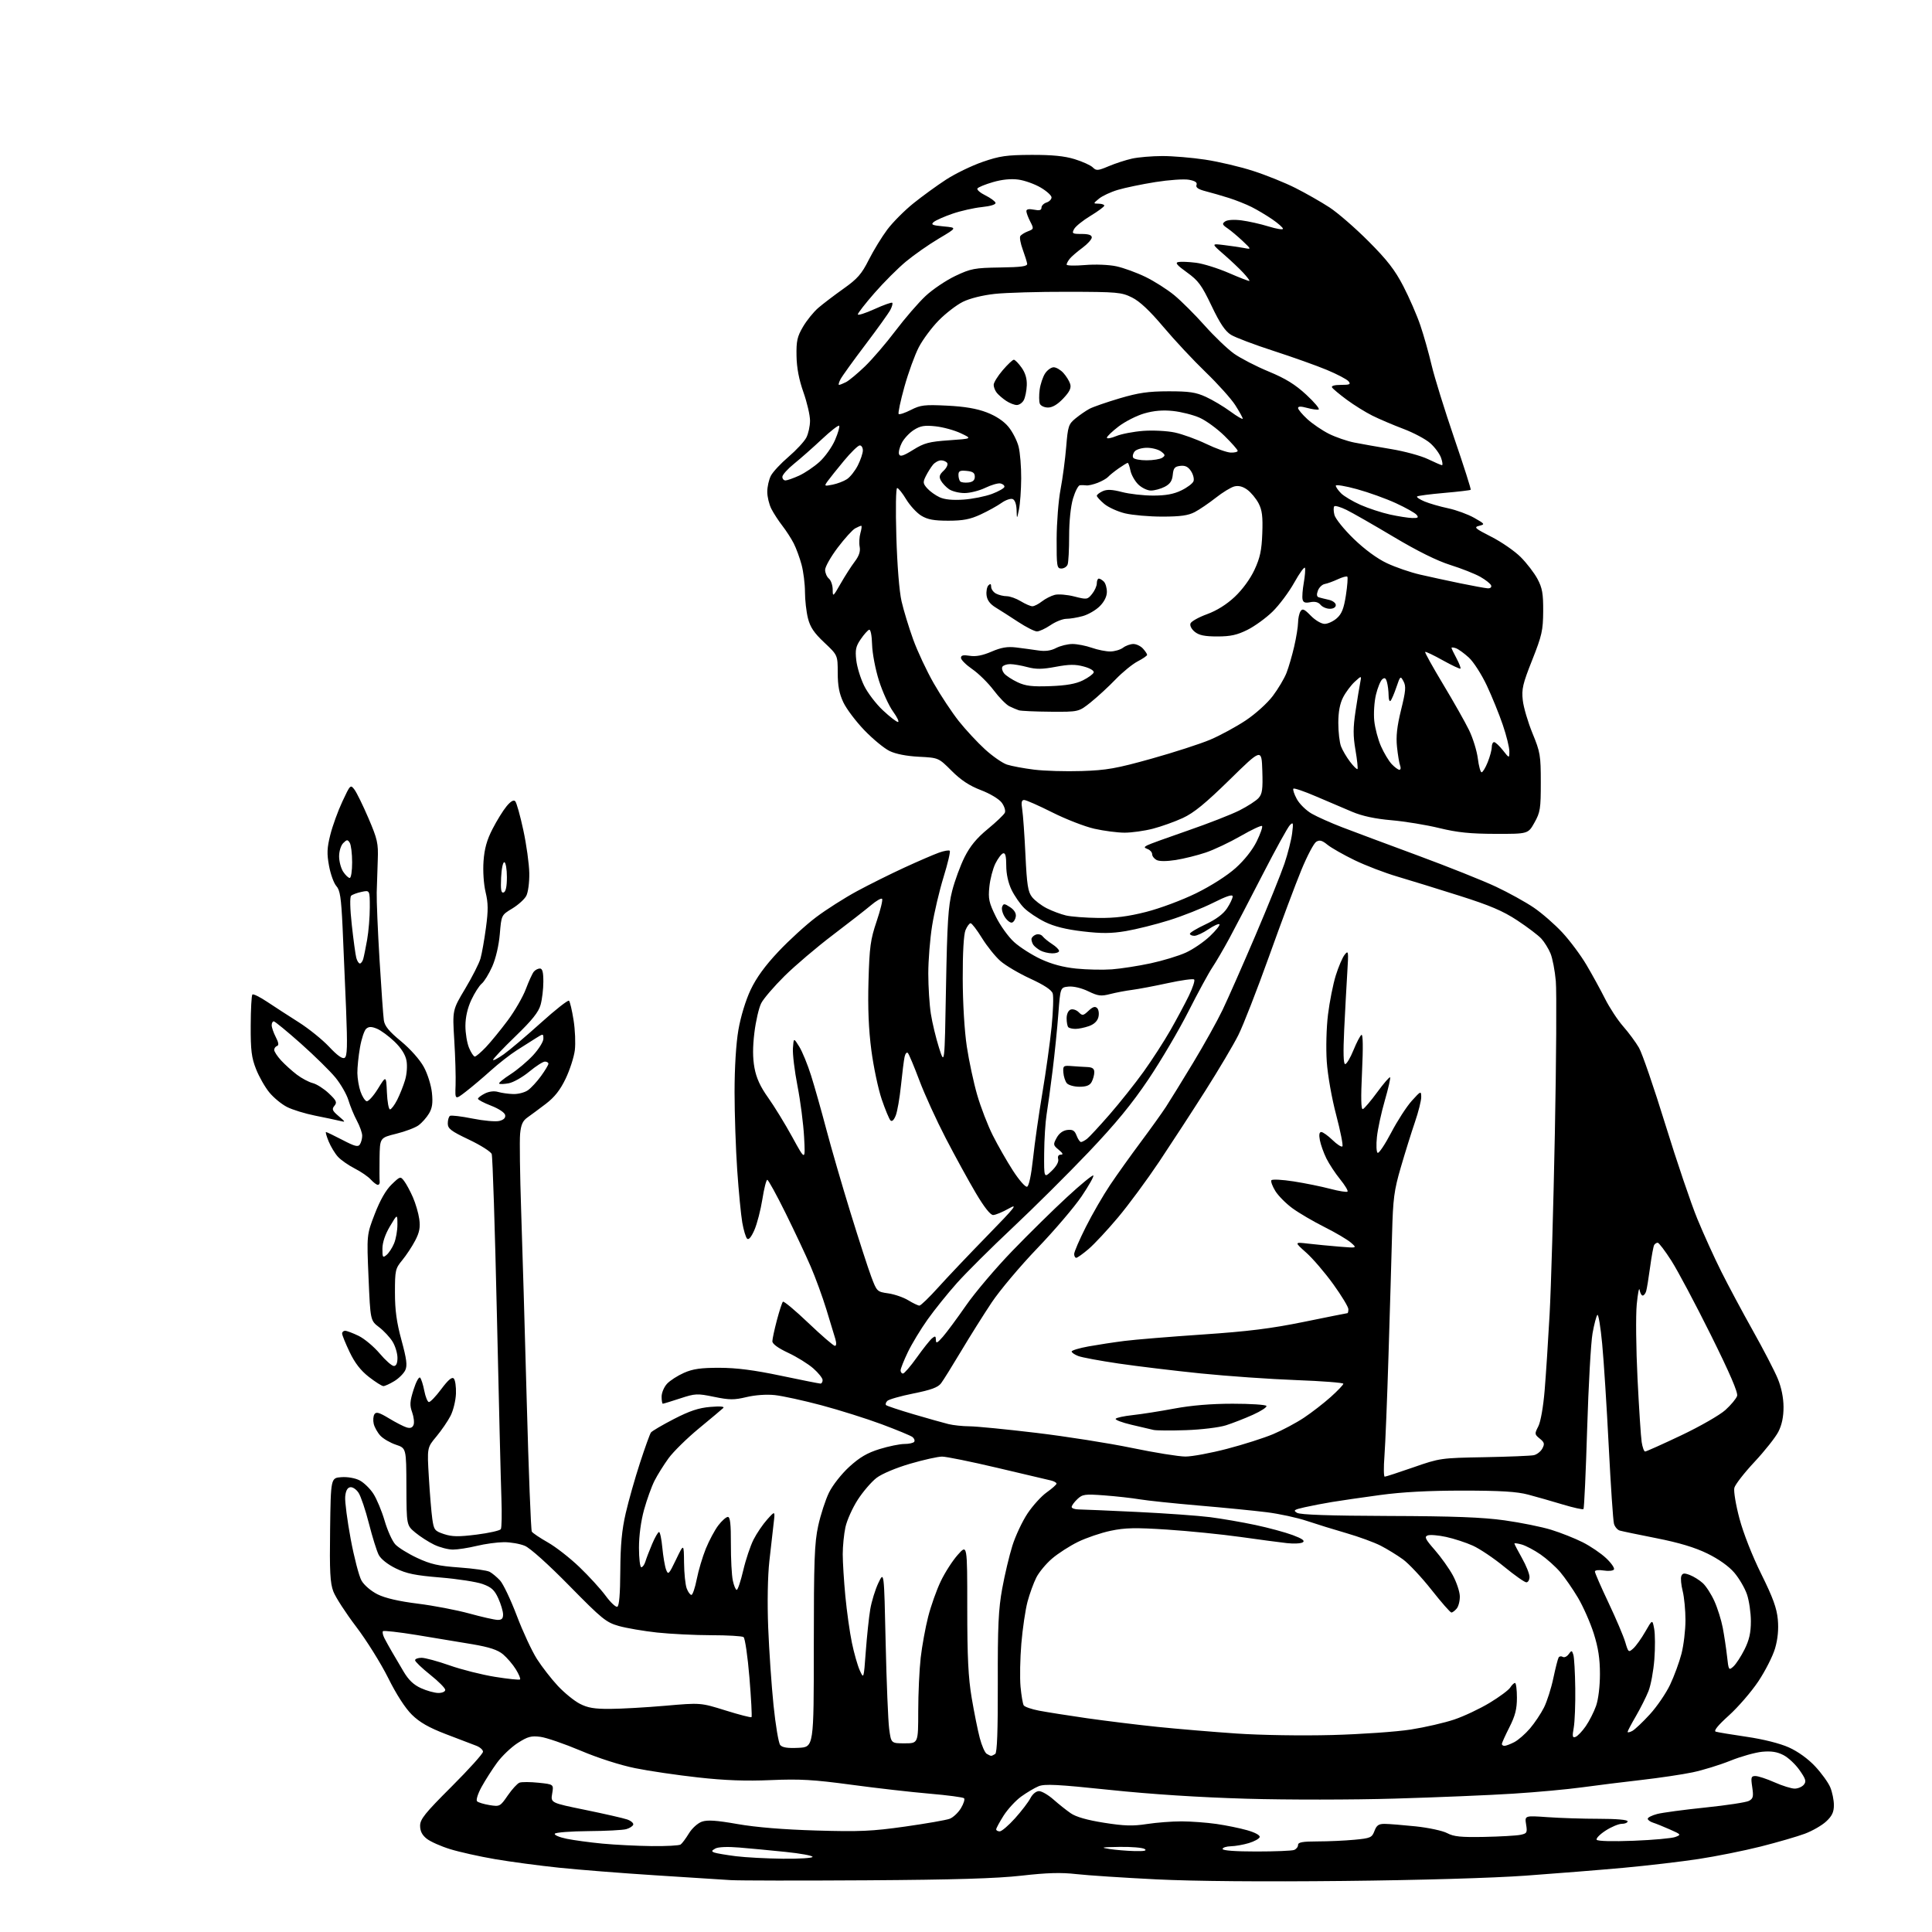 <?xml version="1.0" encoding="UTF-8" standalone="no"?>
<svg 
  version="1.1" 
  xmlns="http://www.w3.org/2000/svg" 
  xmlns:xlink="http://www.w3.org/1999/xlink" 
  xmlns:svg="http://www.w3.org/2000/svg"
  xmlns:rdf="http://www.w3.org/1999/02/22-rdf-syntax-ns#"
  xmlns:cc="http://creativecommons.org/ns#"
  xmlns:dc="http://purl.org/dc/elements/1.1/"
  viewBox="0 0 768 768"
  width="768"
  height="768"
>
<style>svg {background-color: white; }</style>"
<path stroke="none" fill="black" fill-rule="evenodd" d="M344.50,747.45C318.10,747.62 293.80,747.58 290.50,747.38C287.20,747.17 273.70,746.31 260.50,745.46C247.30,744.62 230.07,743.26 222.21,742.44C214.35,741.62 202.87,740.09 196.71,739.03C190.54,737.97 182.52,736.18 178.89,735.05C175.25,733.93 171.09,732.07 169.64,730.93C167.81,729.49 167.00,727.91 167.00,725.77C167.00,723.16 168.90,720.79 179.50,710.21C186.38,703.34 192.00,697.10 192.00,696.34C192.00,695.57 190.76,694.49 189.25,693.93C187.74,693.37 182.33,691.30 177.23,689.34C170.46,686.74 166.81,684.65 163.73,681.62C161.09,679.03 157.54,673.53 154.29,666.98C151.42,661.22 145.70,652.06 141.58,646.64C137.45,641.21 133.37,634.91 132.51,632.64C131.23,629.27 130.99,624.71 131.22,608.00C131.50,587.50 131.50,587.50 135.69,587.20C138.13,587.02 141.17,587.55 142.95,588.47C144.63,589.34 147.10,591.73 148.42,593.78C149.75,595.83 151.77,600.67 152.90,604.54C154.03,608.41 155.94,612.63 157.14,613.92C158.33,615.20 162.25,617.63 165.85,619.31C171.18,621.80 174.26,622.50 182.59,623.10C188.21,623.50 193.64,624.27 194.65,624.82C195.67,625.37 197.52,626.91 198.76,628.24C200.01,629.57 203.00,635.86 205.42,642.22C207.83,648.59 211.44,656.35 213.45,659.49C215.45,662.62 219.20,667.44 221.77,670.19C224.35,672.94 228.26,676.13 230.48,677.27C233.60,678.89 236.29,679.35 242.50,679.31C246.90,679.29 256.80,678.73 264.50,678.06C278.50,676.84 278.50,676.84 288.41,679.93C293.85,681.63 298.51,682.83 298.74,682.59C298.98,682.35 298.60,675.26 297.91,666.83C297.21,658.40 296.16,651.17 295.57,650.77C294.98,650.36 289.19,650.02 282.71,650.02C276.23,650.01 266.55,649.53 261.21,648.96C255.87,648.38 249.03,647.21 246.00,646.36C240.95,644.93 239.35,643.63 226.34,630.39C217.95,621.84 210.74,615.37 208.63,614.49C206.67,613.67 202.91,613.02 200.28,613.04C197.65,613.06 192.80,613.72 189.50,614.52C186.20,615.32 181.95,615.98 180.07,615.98C178.18,615.99 174.80,615.11 172.57,614.03C170.33,612.95 166.95,610.77 165.05,609.19C161.61,606.31 161.61,606.31 161.55,590.99C161.50,575.68 161.50,575.68 157.39,574.30C155.13,573.55 152.35,571.93 151.21,570.71C150.08,569.50 148.89,567.38 148.56,566.00C148.24,564.62 148.37,562.90 148.85,562.17C149.53,561.12 150.74,561.47 154.61,563.81C157.30,565.44 160.46,567.07 161.63,567.42C163.11,567.86 163.96,567.55 164.40,566.40C164.75,565.49 164.49,563.24 163.83,561.40C162.82,558.61 162.91,557.12 164.40,552.41C165.37,549.31 166.54,547.16 167.00,547.64C167.45,548.11 168.20,550.45 168.66,552.84C169.12,555.23 169.94,557.25 170.47,557.34C171.01,557.43 173.22,555.12 175.39,552.22C178.15,548.52 179.65,547.25 180.38,547.98C180.96,548.56 181.35,551.27 181.25,553.99C181.15,556.72 180.19,560.68 179.11,562.79C178.03,564.91 175.48,568.62 173.46,571.05C169.77,575.46 169.77,575.46 170.48,587.29C170.86,593.79 171.48,601.23 171.85,603.81C172.48,608.19 172.79,608.59 176.51,609.83C179.70,610.89 182.30,610.93 189.47,610.03C194.41,609.40 198.73,608.43 199.09,607.86C199.44,607.29 199.54,601.80 199.32,595.66C199.09,589.52 198.28,556.60 197.52,522.50C196.75,488.40 195.83,459.71 195.46,458.75C195.09,457.78 191.01,455.20 186.39,453.01C179.24,449.61 178.00,448.66 178.00,446.57C178.00,445.22 178.40,443.87 178.88,443.57C179.37,443.27 183.38,443.75 187.81,444.64C192.23,445.53 197.04,445.96 198.49,445.59C200.25,445.15 201.02,444.37 200.81,443.25C200.62,442.28 198.26,440.71 195.24,439.54C192.36,438.43 190.00,437.18 190.00,436.78C190.00,436.38 191.24,435.44 192.75,434.68C194.44,433.84 196.46,433.60 198.00,434.06C199.38,434.47 202.09,434.85 204.03,434.90C205.97,434.96 208.59,434.28 209.85,433.39C211.11,432.51 213.46,429.97 215.07,427.74C216.68,425.52 218.00,423.32 218.00,422.85C218.00,422.38 217.37,422.00 216.61,422.00C215.84,422.00 213.04,423.80 210.38,426.00C207.72,428.20 204.05,430.28 202.22,430.62C200.40,430.96 198.69,431.02 198.42,430.75C198.15,430.48 200.16,428.82 202.89,427.07C205.61,425.32 209.68,421.90 211.92,419.47C214.17,417.03 216.00,414.09 216.00,412.93C216.00,410.84 215.97,410.84 213.07,412.66C211.46,413.67 208.02,415.85 205.43,417.50C202.83,419.15 198.19,422.78 195.10,425.56C192.02,428.34 187.56,432.11 185.18,433.94C180.87,437.27 180.87,437.27 181.10,431.39C181.22,428.15 180.99,420.10 180.58,413.50C179.84,401.50 179.84,401.50 184.93,393.00C187.73,388.32 190.47,382.93 191.01,381.00C191.56,379.07 192.53,373.59 193.17,368.80C194.11,361.86 194.08,359.00 193.03,354.64C192.27,351.44 191.93,346.32 192.21,342.33C192.57,337.34 193.54,333.88 195.80,329.50C197.49,326.20 200.00,322.15 201.37,320.50C203.00,318.53 204.18,317.84 204.81,318.50C205.34,319.05 206.79,324.23 208.03,330.00C209.28,335.77 210.34,343.47 210.40,347.10C210.46,350.81 209.93,354.76 209.19,356.14C208.47,357.48 205.96,359.75 203.60,361.17C199.31,363.76 199.31,363.76 198.68,371.31C198.29,375.83 197.09,380.99 195.68,384.18C194.38,387.11 192.50,390.18 191.50,391.00C190.50,391.82 188.63,394.75 187.35,397.50C185.84,400.74 185.02,404.36 185.01,407.78C185.00,410.69 185.65,414.62 186.45,416.53C187.25,418.44 188.28,420.00 188.75,420.00C189.21,420.00 191.20,418.31 193.16,416.25C195.11,414.19 199.02,409.41 201.83,405.64C204.64,401.87 207.88,396.25 209.04,393.15C210.20,390.06 211.62,386.96 212.20,386.26C212.77,385.57 213.86,385.00 214.62,385.00C215.62,385.00 216.00,386.45 215.99,390.25C215.99,393.14 215.50,397.26 214.90,399.41C214.10,402.32 211.54,405.52 204.91,411.93C200.01,416.66 196.00,420.89 196.00,421.32C196.00,421.75 197.91,420.74 200.25,419.09C202.59,417.43 209.22,411.81 215.00,406.60C220.78,401.38 225.81,397.42 226.19,397.81C226.58,398.19 227.39,401.65 228.00,405.50C228.62,409.35 228.84,414.75 228.50,417.50C228.15,420.25 226.51,425.33 224.85,428.79C222.68,433.31 220.46,436.13 216.98,438.79C214.30,440.83 211.01,443.27 209.66,444.22C207.79,445.53 207.10,447.08 206.75,450.72C206.50,453.35 206.69,466.98 207.16,481.00C207.64,495.02 208.64,529.29 209.39,557.15C210.14,585.01 211.05,608.27 211.40,608.84C211.75,609.41 214.62,611.34 217.77,613.13C220.92,614.91 226.58,619.33 230.34,622.94C234.11,626.55 238.77,631.66 240.71,634.29C242.65,636.93 244.74,638.92 245.37,638.71C246.13,638.46 246.53,633.82 246.58,624.42C246.64,614.12 247.20,608.16 248.74,601.50C249.88,596.55 252.43,587.55 254.41,581.50C256.38,575.45 258.34,570.03 258.75,569.45C259.16,568.88 263.26,566.47 267.85,564.10C274.13,560.86 277.73,559.66 282.35,559.27C286.30,558.94 288.14,559.10 287.50,559.71C286.95,560.24 282.62,563.87 277.88,567.78C273.13,571.69 267.68,577.05 265.75,579.69C263.83,582.34 261.31,586.37 260.16,588.65C259.01,590.93 257.15,596.09 256.03,600.13C254.79,604.60 254.00,610.49 254.00,615.23C254.00,619.50 254.42,623.00 254.93,623.00C255.45,623.00 256.17,621.99 256.55,620.75C256.92,619.51 258.13,616.36 259.24,613.75C260.34,611.14 261.58,609.00 261.98,609.00C262.38,609.00 262.97,611.81 263.29,615.25C263.62,618.69 264.28,622.59 264.77,623.92C265.61,626.17 265.88,625.89 268.75,619.92C271.84,613.50 271.84,613.50 271.92,621.18C271.96,625.41 272.44,630.02 272.98,631.43C273.51,632.85 274.35,634.00 274.85,634.00C275.34,634.00 276.29,631.19 276.97,627.75C277.64,624.31 279.27,618.85 280.58,615.61C281.90,612.38 284.13,608.21 285.54,606.36C286.95,604.51 288.66,603.00 289.34,603.00C290.25,603.00 290.57,605.85 290.54,613.75C290.52,619.66 290.86,626.19 291.30,628.25C291.73,630.31 292.44,632.00 292.86,632.00C293.29,632.00 294.45,628.51 295.45,624.25C296.44,619.99 298.29,614.48 299.55,612.00C300.81,609.52 303.26,605.92 304.99,604.00C308.13,600.50 308.13,600.50 307.54,605.50C307.22,608.25 306.45,615.00 305.84,620.50C305.17,626.56 304.98,637.00 305.37,647.00C305.73,656.08 306.68,669.97 307.49,677.88C308.30,685.78 309.49,692.89 310.14,693.67C310.98,694.68 313.08,695.00 317.41,694.79C323.50,694.50 323.50,694.50 323.50,654.50C323.51,620.21 323.76,613.36 325.25,606.52C326.21,602.13 328.14,596.19 329.54,593.33C330.98,590.39 334.49,585.93 337.60,583.08C341.73,579.31 344.75,577.54 349.66,576.02C353.26,574.91 357.71,574.00 359.55,574.00C361.38,574.00 363.13,573.60 363.43,573.11C363.73,572.63 363.42,571.79 362.74,571.25C362.06,570.71 356.55,568.43 350.50,566.17C344.45,563.92 333.65,560.52 326.50,558.61C319.35,556.71 311.02,554.89 308.00,554.57C304.71,554.22 300.18,554.54 296.75,555.36C291.81,556.54 289.99,556.53 283.87,555.27C277.13,553.88 276.39,553.92 270.35,555.90C266.83,557.06 263.74,558.00 263.48,558.00C263.22,558.00 263.00,556.73 263.00,555.19C263.00,553.64 263.97,551.34 265.16,550.06C266.34,548.79 269.37,546.84 271.88,545.73C275.43,544.16 278.57,543.71 285.97,543.72C292.77,543.73 299.77,544.63 310.41,546.87C318.60,548.59 325.69,550.00 326.16,550.00C326.62,550.00 327.00,549.37 327.00,548.60C327.00,547.84 325.33,545.74 323.30,543.96C321.26,542.17 316.76,539.38 313.30,537.76C309.25,535.86 307.01,534.22 307.03,533.16C307.04,532.25 307.85,528.48 308.83,524.78C309.81,521.09 310.88,517.79 311.22,517.45C311.55,517.11 316.12,520.92 321.36,525.92C326.60,530.91 331.34,535.00 331.88,535.00C332.48,535.00 332.55,533.93 332.06,532.25C331.61,530.74 330.01,525.45 328.49,520.50C326.97,515.55 324.18,507.90 322.28,503.50C320.39,499.10 315.89,489.54 312.29,482.25C308.69,474.96 305.41,469.00 305.01,469.00C304.60,469.00 303.72,472.49 303.05,476.75C302.37,481.01 300.95,486.49 299.89,488.93C298.63,491.80 297.61,493.01 296.98,492.38C296.45,491.85 295.58,488.95 295.06,485.95C294.54,482.95 293.64,473.63 293.06,465.23C292.48,456.83 292.00,442.83 292.00,434.11C292.00,424.42 292.59,414.81 293.53,409.38C294.44,404.12 296.41,397.65 298.37,393.50C300.63,388.71 304.11,383.91 309.41,378.29C313.66,373.77 320.42,367.60 324.44,364.58C328.45,361.56 335.73,356.93 340.62,354.28C345.50,351.64 354.00,347.41 359.50,344.88C365.00,342.35 371.18,339.68 373.22,338.95C375.27,338.21 377.21,337.88 377.54,338.20C377.86,338.53 376.76,343.22 375.08,348.65C373.41,354.07 371.36,362.77 370.53,368.00C369.69,373.23 369.01,381.77 369.01,387.00C369.01,392.23 369.47,399.43 370.03,403.00C370.59,406.57 372.05,412.65 373.27,416.50C375.50,423.50 375.50,423.50 376.05,392.50C376.52,366.71 376.93,360.27 378.49,354.17C379.52,350.13 381.75,344.08 383.43,340.72C385.64,336.33 388.23,333.18 392.65,329.55C396.03,326.77 399.09,323.85 399.45,323.05C399.80,322.25 399.24,320.46 398.20,319.06C397.11,317.61 393.56,315.47 389.90,314.08C385.36,312.34 382.00,310.13 378.30,306.43C373.09,301.22 373.09,301.22 365.29,300.82C360.39,300.57 356.06,299.73 353.61,298.53C351.47,297.49 346.97,293.78 343.61,290.29C340.25,286.80 336.49,281.82 335.26,279.22C333.61,275.74 333.02,272.65 333.01,267.47C333.00,260.44 333.00,260.44 327.67,255.42C323.60,251.60 322.06,249.31 321.17,245.76C320.53,243.21 319.99,238.50 319.99,235.31C319.98,232.11 319.38,227.25 318.64,224.50C317.91,221.75 316.50,217.93 315.52,216.00C314.53,214.07 312.50,210.93 311.00,209.00C309.50,207.07 307.54,204.06 306.64,202.30C305.74,200.54 305.00,197.48 305.00,195.50C305.00,193.52 305.65,190.65 306.43,189.13C307.22,187.60 310.38,184.21 313.46,181.58C316.53,178.95 319.71,175.52 320.53,173.95C321.34,172.38 322.00,169.36 322.00,167.22C322.00,165.09 320.82,160.01 319.38,155.93C317.60,150.90 316.71,146.23 316.63,141.50C316.52,135.55 316.91,133.81 319.21,129.89C320.70,127.35 323.43,123.98 325.28,122.39C327.13,120.80 331.63,117.37 335.29,114.77C340.87,110.82 342.51,108.94 345.36,103.27C347.24,99.55 350.55,94.14 352.71,91.26C354.88,88.37 359.54,83.69 363.08,80.84C366.61,78.00 372.48,73.73 376.12,71.37C379.76,69.01 386.28,65.85 390.62,64.35C397.37,62.01 400.14,61.61 410.00,61.57C418.23,61.54 423.12,62.02 427.19,63.27C430.32,64.23 433.57,65.71 434.41,66.55C435.78,67.93 436.43,67.88 440.72,66.07C443.35,64.96 447.52,63.60 450.00,63.05C452.48,62.50 457.88,62.04 462.00,62.03C466.12,62.02 473.81,62.66 479.08,63.46C484.35,64.25 492.90,66.26 498.08,67.93C503.26,69.59 510.88,72.66 515.00,74.75C519.12,76.83 525.20,80.30 528.50,82.45C531.80,84.61 538.79,90.68 544.03,95.94C551.45,103.38 554.52,107.34 557.86,113.80C560.22,118.36 563.26,125.34 564.60,129.30C565.95,133.26 567.98,140.42 569.10,145.22C570.23,150.01 574.27,163.02 578.07,174.14C581.88,185.25 584.83,194.50 584.63,194.70C584.43,194.90 579.67,195.46 574.05,195.95C568.43,196.44 563.60,197.07 563.31,197.36C563.02,197.65 564.36,198.54 566.29,199.35C568.21,200.15 572.42,201.37 575.64,202.05C578.86,202.73 583.52,204.44 586.00,205.84C590.31,208.29 590.40,208.42 588.00,209.02C585.77,209.58 586.28,210.05 592.83,213.38C596.86,215.43 602.12,219.06 604.51,221.46C606.90,223.85 609.90,227.76 611.18,230.15C613.09,233.75 613.48,235.97 613.44,243.00C613.39,250.61 612.93,252.64 609.07,262.38C605.31,271.85 604.82,273.92 605.33,278.38C605.64,281.20 607.39,287.10 609.19,291.50C612.26,298.95 612.49,300.29 612.49,311.00C612.50,321.45 612.27,322.91 609.97,327.00C607.45,331.50 607.45,331.50 594.47,331.47C584.45,331.45 579.38,330.93 572.17,329.18C567.03,327.92 558.48,326.52 553.17,326.06C546.63,325.49 541.56,324.41 537.50,322.70C534.20,321.32 527.72,318.56 523.11,316.57C518.49,314.58 514.46,313.20 514.15,313.51C513.84,313.82 514.44,315.67 515.49,317.61C516.54,319.56 519.22,322.19 521.45,323.46C523.68,324.73 529.10,327.15 533.50,328.84C537.90,330.53 551.40,335.57 563.50,340.04C575.60,344.51 589.61,350.10 594.62,352.46C599.64,354.82 606.41,358.56 609.68,360.78C612.94,362.99 618.07,367.47 621.08,370.72C624.09,373.97 628.40,379.75 630.65,383.57C632.91,387.38 636.22,393.43 638.02,397.00C639.81,400.57 643.06,405.52 645.24,408.00C647.42,410.48 650.24,414.30 651.52,416.50C652.79,418.70 657.51,432.43 662.00,447.00C666.50,461.57 672.22,478.45 674.71,484.50C677.20,490.55 681.49,500.00 684.25,505.50C687.00,511.00 692.66,521.58 696.82,529.00C700.99,536.42 705.42,544.98 706.67,548.00C708.13,551.52 708.96,555.58 708.98,559.29C708.99,563.21 708.33,566.39 706.93,569.14C705.79,571.37 701.52,576.76 697.44,581.13C693.36,585.49 689.76,590.13 689.43,591.43C689.10,592.74 690.01,598.23 691.46,603.65C693.01,609.47 696.56,618.50 700.13,625.70C704.77,635.06 706.30,639.27 706.71,643.77C707.07,647.68 706.70,651.52 705.62,655.25C704.72,658.33 701.72,664.24 698.95,668.39C696.17,672.54 690.91,678.63 687.26,681.92C682.84,685.91 681.10,688.07 682.06,688.37C682.85,688.62 688.39,689.53 694.38,690.41C700.99,691.38 707.55,693.03 711.11,694.63C714.70,696.24 718.74,699.15 721.54,702.15C724.06,704.84 726.77,708.59 727.56,710.49C728.35,712.38 729.00,715.57 729.00,717.57C729.00,720.32 728.27,721.88 725.95,724.04C724.28,725.61 720.45,727.81 717.46,728.93C714.46,730.05 706.57,732.34 699.93,734.02C693.28,735.70 682.14,737.93 675.17,738.99C668.20,740.05 654.85,741.61 645.50,742.47C636.15,743.32 618.60,744.73 606.50,745.60C593.23,746.55 564.46,747.39 534.00,747.71C501.89,748.05 474.84,747.82 459.73,747.08C446.66,746.43 432.31,745.49 427.84,744.98C421.81,744.29 416.19,744.45 406.11,745.60C396.19,746.72 379.47,747.23 344.50,747.45zM311.25,738.87C317.71,738.94 323.00,738.61 323.00,738.13C323.00,737.65 318.16,736.76 312.25,736.16C306.34,735.55 298.06,734.77 293.85,734.42C289.19,734.03 285.48,734.19 284.35,734.82C282.81,735.69 282.75,735.96 284.00,736.43C284.82,736.73 288.65,737.38 292.50,737.87C296.35,738.35 304.79,738.80 311.25,738.87zM451.00,735.83C454.88,735.93 456.06,735.68 455.00,735.00C454.18,734.47 449.68,734.09 445.00,734.17C437.85,734.28 437.21,734.41 441.00,735.00C443.48,735.38 447.98,735.76 451.00,735.83zM499.42,736.00C506.80,736.00 513.55,735.73 514.42,735.39C515.29,735.06 516.00,734.16 516.00,733.39C516.00,732.32 517.80,732.00 523.75,731.99C528.01,731.99 534.60,731.69 538.40,731.33C544.80,730.73 545.37,730.48 546.37,727.84C547.22,725.57 548.05,725.00 550.47,725.02C552.14,725.03 557.68,725.48 562.79,726.01C567.90,726.55 573.53,727.76 575.29,728.71C577.88,730.09 580.73,730.38 590.00,730.20C596.33,730.07 602.79,729.70 604.36,729.38C607.01,728.84 607.18,728.53 606.65,725.25C606.08,721.71 606.08,721.71 615.19,722.35C620.21,722.71 629.41,723.00 635.65,723.00C642.55,723.00 647.00,723.39 647.00,724.00C647.00,724.55 645.97,725.00 644.70,725.00C643.44,725.00 640.54,726.21 638.26,727.69C635.98,729.16 634.38,730.80 634.70,731.33C635.06,731.90 640.88,732.06 649.40,731.73C657.15,731.43 664.61,730.75 665.97,730.23C668.37,729.32 668.30,729.23 663.81,727.24C661.26,726.11 658.24,724.89 657.09,724.53C655.94,724.16 655.00,723.46 655.00,722.97C655.00,722.48 656.69,721.63 658.75,721.09C660.81,720.55 669.42,719.39 677.87,718.52C686.32,717.65 694.13,716.46 695.22,715.88C696.91,714.98 697.10,714.18 696.54,710.41C695.95,706.49 696.09,706.00 697.81,706.00C698.88,706.00 702.29,707.12 705.40,708.50C708.51,709.88 712.11,711.00 713.41,711.00C714.70,711.00 716.33,710.31 717.04,709.46C718.11,708.17 717.84,707.22 715.38,703.71C713.77,701.39 710.89,698.68 708.97,697.69C706.46,696.38 704.11,696.01 700.50,696.35C697.75,696.62 692.06,698.21 687.85,699.91C683.65,701.60 676.90,703.68 672.85,704.53C668.81,705.38 659.65,706.74 652.50,707.56C645.35,708.37 634.77,709.69 629.00,710.48C623.23,711.28 610.85,712.42 601.50,713.01C592.15,713.61 571.00,714.49 554.50,714.97C537.76,715.47 511.69,715.49 495.50,715.02C476.83,714.48 457.46,713.23 441.14,711.51C420.36,709.33 415.24,709.07 412.85,710.06C411.24,710.73 408.12,712.58 405.91,714.18C403.71,715.78 400.58,719.18 398.95,721.74C397.33,724.30 396.00,726.75 396.00,727.20C396.00,727.64 396.63,728.00 397.41,728.00C398.18,728.00 400.91,725.67 403.48,722.81C406.04,719.96 408.80,716.36 409.60,714.81C410.45,713.17 411.87,712.00 413.02,712.00C414.11,712.00 416.68,713.49 418.75,715.32C420.81,717.14 423.91,719.61 425.64,720.80C427.72,722.24 432.17,723.52 438.85,724.57C446.92,725.85 450.30,725.95 455.90,725.08C459.74,724.49 465.95,724.01 469.69,724.02C473.44,724.03 479.65,724.49 483.50,725.04C487.35,725.59 492.89,726.72 495.82,727.56C499.01,728.48 500.98,729.57 500.74,730.29C500.52,730.94 498.58,732.01 496.42,732.66C494.26,733.31 491.04,733.88 489.25,733.92C487.46,733.97 486.00,734.45 486.00,735.00C486.00,735.62 491.14,736.00 499.42,736.00zM259.00,733.85C264.77,733.92 269.97,733.64 270.55,733.23C271.13,732.83 272.61,730.85 273.83,728.84C275.08,726.78 277.35,724.73 279.00,724.15C281.22,723.37 284.74,723.61 293.23,725.10C300.54,726.38 311.53,727.28 324.50,727.66C341.74,728.17 346.61,727.95 359.78,726.09C368.18,724.90 376.16,723.51 377.52,722.99C378.89,722.47 380.89,720.59 381.98,718.80C383.06,717.01 383.62,715.23 383.23,714.83C382.83,714.44 376.65,713.62 369.50,713.01C362.35,712.40 348.36,710.81 338.41,709.46C323.40,707.44 317.96,707.12 306.41,707.62C296.52,708.05 288.17,707.75 277.50,706.56C269.25,705.65 258.00,704.00 252.50,702.88C246.56,701.68 237.76,698.86 230.83,695.92C224.40,693.21 217.20,690.73 214.83,690.42C211.16,689.94 209.78,690.32 205.80,692.87C203.21,694.54 199.52,698.06 197.59,700.70C195.66,703.34 192.89,707.68 191.43,710.34C189.95,713.04 189.16,715.56 189.64,716.04C190.11,716.51 192.36,717.19 194.63,717.56C198.65,718.20 198.83,718.11 201.84,713.73C203.54,711.26 205.64,708.97 206.50,708.64C207.36,708.31 210.78,708.32 214.10,708.67C220.13,709.30 220.13,709.30 219.50,712.97C218.88,716.65 218.88,716.65 232.69,719.47C240.29,721.03 247.76,722.73 249.30,723.26C250.83,723.79 251.92,724.73 251.72,725.34C251.52,725.95 250.26,726.75 248.93,727.12C247.59,727.50 240.79,727.85 233.81,727.90C226.83,727.96 220.86,728.42 220.55,728.93C220.23,729.44 222.34,730.34 225.24,730.94C228.13,731.53 234.55,732.40 239.50,732.87C244.45,733.34 253.22,733.78 259.00,733.85zM394.00,697.97C394.27,697.97 395.00,697.64 395.61,697.23C396.37,696.73 396.69,688.04 396.64,669.00C396.58,646.52 396.90,639.67 398.39,631.50C399.39,626.00 401.22,618.31 402.45,614.40C403.68,610.50 406.38,604.76 408.45,601.64C410.52,598.53 413.95,594.75 416.08,593.24C418.21,591.73 419.97,590.17 419.98,589.77C419.99,589.37 418.99,588.80 417.75,588.51C416.51,588.22 406.95,585.96 396.50,583.50C386.05,581.03 376.15,579.02 374.50,579.02C372.85,579.02 367.14,580.29 361.81,581.85C356.21,583.48 350.58,585.85 348.45,587.47C346.44,589.01 343.07,592.92 340.97,596.17C338.87,599.42 336.67,604.33 336.07,607.09C335.48,609.84 335.00,614.66 335.00,617.80C335.00,620.93 335.47,628.45 336.04,634.50C336.62,640.55 337.78,648.88 338.64,653.00C339.49,657.12 340.90,662.08 341.77,664.00C343.35,667.50 343.35,667.50 344.16,656.50C344.61,650.45 345.40,642.92 345.93,639.76C346.46,636.61 347.92,631.88 349.16,629.26C351.43,624.50 351.43,624.50 352.06,653.00C352.41,668.67 353.04,684.09 353.46,687.25C354.23,693.00 354.23,693.00 359.62,693.00C365.00,693.00 365.00,693.00 365.01,680.25C365.01,673.24 365.46,663.66 365.99,658.96C366.53,654.27 367.87,646.93 368.96,642.67C370.05,638.40 372.29,632.07 373.95,628.61C375.60,625.14 378.65,620.39 380.73,618.06C384.50,613.81 384.50,613.81 384.50,639.15C384.50,658.81 384.90,666.86 386.27,675.00C387.25,680.77 388.69,687.94 389.48,690.91C390.26,693.89 391.49,696.69 392.20,697.15C392.92,697.60 393.73,697.97 394.00,697.97zM598.05,694.00C598.63,694.00 600.38,693.34 601.95,692.53C603.52,691.72 606.33,689.27 608.19,687.09C610.05,684.91 612.56,681.16 613.76,678.76C614.96,676.36 616.64,671.10 617.48,667.08C618.33,663.07 619.27,659.37 619.58,658.87C619.89,658.37 620.63,658.27 621.22,658.64C621.82,659.00 622.87,658.53 623.56,657.58C624.74,655.97 624.86,655.99 625.43,657.79C625.77,658.84 626.11,664.84 626.19,671.10C626.28,677.37 626.00,684.41 625.59,686.75C624.95,690.32 625.07,690.91 626.33,690.43C627.15,690.11 628.98,688.20 630.37,686.18C631.77,684.15 633.61,680.53 634.46,678.12C635.37,675.53 636.00,670.36 636.00,665.43C636.00,659.34 635.33,655.01 633.53,649.30C632.16,645.01 629.35,638.64 627.28,635.14C625.20,631.64 622.00,627.02 620.16,624.87C618.32,622.73 614.81,619.59 612.36,617.90C609.90,616.21 606.57,614.45 604.95,613.98C603.33,613.52 602.00,613.34 602.00,613.58C602.00,613.83 603.35,616.42 605.00,619.35C606.65,622.27 608.00,625.64 608.00,626.83C608.00,628.02 607.44,629.00 606.75,629.00C606.06,629.00 602.12,626.23 598.00,622.85C593.88,619.46 588.25,615.68 585.50,614.43C582.75,613.19 577.95,611.62 574.84,610.95C571.72,610.27 568.42,610.01 567.51,610.36C566.12,610.89 566.60,611.87 570.34,616.13C572.81,618.96 576.04,623.49 577.52,626.21C578.99,628.92 580.24,632.65 580.30,634.48C580.35,636.32 579.80,638.54 579.07,639.41C578.35,640.29 577.39,641.00 576.95,641.00C576.51,641.00 572.95,636.94 569.04,631.98C565.12,627.01 560.02,621.57 557.71,619.88C555.39,618.20 551.39,615.74 548.81,614.42C546.23,613.10 540.15,610.88 535.31,609.48C530.46,608.08 523.35,605.88 519.50,604.59C515.65,603.30 508.45,601.74 503.50,601.13C498.55,600.51 486.40,599.31 476.50,598.47C466.60,597.62 456.02,596.51 453.00,596.00C449.98,595.49 443.68,594.79 439.00,594.44C431.21,593.86 430.31,593.99 428.25,595.94C427.01,597.12 426.00,598.51 426.00,599.04C426.00,599.57 427.24,600.01 428.75,600.02C430.26,600.03 440.73,600.48 452.00,601.02C463.27,601.56 476.32,602.50 481.00,603.09C485.68,603.69 493.77,605.09 499.00,606.20C504.23,607.31 510.92,609.12 513.87,610.22C517.71,611.66 518.85,612.48 517.87,613.10C517.12,613.58 514.25,613.72 511.50,613.41C508.75,613.10 500.43,612.00 493.00,610.95C485.57,609.91 472.52,608.60 464.00,608.04C451.25,607.21 447.26,607.30 441.50,608.51C437.65,609.32 431.80,611.31 428.50,612.93C425.20,614.55 420.57,617.53 418.22,619.55C415.86,621.56 413.04,624.95 411.96,627.08C410.88,629.20 409.30,633.54 408.45,636.72C407.61,639.90 406.50,647.38 406.00,653.34C405.50,659.30 405.36,667.02 405.68,670.50C406.01,673.98 406.57,677.31 406.94,677.90C407.30,678.49 410.06,679.45 413.05,680.02C416.05,680.59 424.57,681.94 432.00,683.01C439.43,684.07 452.02,685.62 460.00,686.45C467.98,687.27 482.15,688.46 491.50,689.10C501.22,689.76 517.49,690.02 529.50,689.70C541.05,689.39 555.14,688.41 560.80,687.52C566.47,686.63 574.26,684.83 578.11,683.53C581.96,682.23 588.29,679.24 592.16,676.90C596.03,674.56 599.72,671.83 600.34,670.82C600.97,669.82 601.82,669.00 602.24,669.00C602.66,669.00 603.00,671.64 603.00,674.86C603.00,679.38 602.32,682.06 600.01,686.61C598.37,689.85 597.02,692.84 597.01,693.25C597.01,693.66 597.47,694.00 598.05,694.00zM648.87,688.07C649.89,687.52 653.03,684.56 655.84,681.48C658.65,678.41 662.27,673.11 663.89,669.70C665.51,666.29 667.55,660.74 668.42,657.36C669.29,653.98 670.00,647.99 670.00,644.05C670.00,640.11 669.50,634.89 668.89,632.46C668.27,630.03 668.03,627.36 668.35,626.53C668.82,625.32 669.47,625.23 671.71,626.08C673.25,626.66 675.57,628.12 676.89,629.32C678.20,630.52 680.28,633.75 681.51,636.50C682.75,639.25 684.23,643.98 684.81,647.00C685.39,650.03 686.16,655.12 686.52,658.33C687.14,663.98 687.22,664.11 689.06,662.45C690.10,661.50 692.09,658.45 693.48,655.67C695.35,651.91 696.00,649.03 696.00,644.48C696.00,641.11 695.30,636.30 694.45,633.79C693.59,631.29 691.32,627.39 689.39,625.14C687.22,622.60 683.17,619.73 678.70,617.55C673.74,615.13 667.46,613.24 658.50,611.47C651.35,610.06 644.76,608.69 643.86,608.42C642.95,608.15 641.93,606.94 641.58,605.72C641.23,604.50 640.30,590.67 639.50,575.00C638.71,559.33 637.54,540.96 636.89,534.19C636.25,527.42 635.39,522.24 634.98,522.69C634.57,523.14 633.70,526.42 633.06,530.00C632.41,533.58 631.45,550.65 630.92,567.94C630.40,585.22 629.73,599.60 629.46,599.88C629.18,600.16 625.47,599.34 621.22,598.06C616.98,596.78 610.80,595.01 607.50,594.14C602.98,592.94 596.56,592.55 581.50,592.54C567.88,592.54 557.35,593.10 548.50,594.31C541.35,595.28 532.80,596.52 529.50,597.07C526.20,597.61 521.30,598.55 518.61,599.16C514.35,600.12 513.97,600.41 515.61,601.38C516.89,602.14 528.58,602.54 552.00,602.62C577.98,602.70 589.37,603.14 598.15,604.37C604.55,605.27 612.88,606.95 616.65,608.12C620.42,609.28 626.03,611.51 629.13,613.07C632.23,614.63 636.43,617.48 638.47,619.41C640.51,621.33 641.90,623.35 641.57,623.89C641.24,624.43 639.40,624.61 637.48,624.30C635.48,623.98 634.00,624.16 634.00,624.72C634.00,625.26 636.43,630.84 639.40,637.10C642.37,643.37 645.37,650.42 646.06,652.76C647.29,656.90 647.38,656.97 649.28,655.26C650.35,654.29 652.50,651.29 654.04,648.59C656.85,643.69 656.85,643.69 657.56,647.48C657.95,649.57 657.98,655.03 657.63,659.63C657.28,664.23 656.23,669.90 655.30,672.24C654.37,674.58 652.12,679.05 650.31,682.17C648.49,685.29 647.00,688.11 647.00,688.45C647.00,688.79 647.84,688.62 648.87,688.07zM174.25,672.98C175.80,672.99 177.00,672.45 176.99,671.75C176.99,671.06 174.29,668.35 170.99,665.72C167.70,663.09 165.00,660.51 165.00,659.97C165.00,659.44 166.16,659.00 167.58,659.00C169.00,659.00 174.01,660.36 178.72,662.02C183.42,663.68 191.54,665.73 196.76,666.57C201.97,667.41 206.46,667.87 206.73,667.60C207.01,667.33 206.25,665.53 205.06,663.59C203.87,661.66 201.58,658.99 199.99,657.64C197.85,655.85 194.62,654.78 187.79,653.61C182.68,652.74 172.72,651.09 165.65,649.94C158.59,648.79 152.55,648.11 152.24,648.42C151.93,648.74 152.20,650.01 152.83,651.25C153.47,652.49 154.78,654.85 155.74,656.50C156.71,658.15 158.78,661.68 160.35,664.34C162.37,667.79 164.39,669.73 167.35,671.07C169.63,672.11 172.74,672.97 174.25,672.98zM197.75,643.93C199.44,643.98 199.99,643.44 199.98,641.75C199.97,640.51 199.11,637.64 198.08,635.37C196.57,632.05 195.36,630.94 191.85,629.68C189.46,628.81 181.91,627.65 175.07,627.08C165.07,626.26 161.60,625.55 157.31,623.45C154.12,621.89 151.39,619.73 150.55,618.09C149.76,616.58 148.02,610.98 146.66,605.65C145.31,600.32 143.45,594.81 142.54,593.42C141.60,591.99 140.14,591.02 139.19,591.20C138.06,591.41 137.41,592.67 137.22,595.01C137.06,596.93 138.05,604.49 139.41,611.82C140.78,619.14 142.71,626.57 143.71,628.32C144.76,630.14 147.48,632.47 150.10,633.78C153.12,635.28 158.55,636.54 166.09,637.48C172.36,638.26 181.55,640.02 186.50,641.38C191.45,642.74 196.51,643.89 197.75,643.93zM550.45,587.00C550.85,587.00 555.98,585.33 561.84,583.29C572.34,579.63 572.76,579.57 590.00,579.26C599.62,579.08 608.50,578.72 609.72,578.46C610.94,578.19 612.47,577.00 613.10,575.81C614.09,573.97 613.93,573.36 612.08,571.87C610.00,570.18 609.97,569.96 611.50,567.01C612.43,565.20 613.47,559.30 614.02,552.71C614.53,546.54 615.42,532.95 615.99,522.50C616.57,512.05 617.51,479.65 618.08,450.50C618.65,421.35 618.82,394.12 618.46,390.00C618.10,385.88 617.15,380.93 616.35,379.01C615.56,377.10 613.91,374.44 612.70,373.12C611.49,371.80 607.19,368.54 603.14,365.87C597.43,362.11 592.29,359.92 580.14,356.07C571.54,353.34 560.45,349.92 555.50,348.46C550.55,347.01 542.90,344.08 538.50,341.95C534.10,339.82 529.25,337.06 527.71,335.82C525.54,334.05 524.55,333.79 523.21,334.63C522.27,335.21 519.62,340.24 517.33,345.79C515.03,351.35 509.24,366.83 504.46,380.20C499.67,393.56 494.18,407.65 492.24,411.50C490.31,415.35 484.44,425.25 479.20,433.50C473.96,441.75 465.70,454.43 460.86,461.69C456.01,468.94 448.64,478.94 444.47,483.90C440.31,488.87 435.04,494.52 432.77,496.47C430.50,498.41 428.27,500.00 427.82,500.00C427.37,500.00 427.00,499.32 427.00,498.48C427.00,497.64 429.08,492.81 431.63,487.75C434.17,482.68 438.53,475.15 441.30,471.02C444.08,466.88 449.55,459.23 453.45,454.00C457.35,448.77 461.86,442.48 463.48,440.00C465.09,437.52 469.95,429.65 474.27,422.50C478.59,415.35 483.86,405.90 485.97,401.50C488.08,397.10 493.94,383.82 498.99,372.00C504.04,360.18 509.26,347.25 510.60,343.28C511.94,339.31 513.30,333.91 513.64,331.28C514.18,327.03 514.08,326.67 512.75,328.00C511.92,328.82 507.08,337.60 501.99,347.50C496.90,357.40 490.92,368.88 488.69,373.00C486.46,377.12 483.44,382.30 481.97,384.50C480.49,386.70 476.21,394.57 472.45,402.00C468.69,409.43 461.54,421.57 456.56,428.99C449.94,438.84 443.53,446.64 432.74,457.99C424.63,466.52 411.04,480.02 402.55,488.00C394.05,495.98 384.10,505.88 380.42,510.00C376.74,514.12 371.49,520.65 368.75,524.50C366.01,528.35 362.47,534.20 360.88,537.50C359.30,540.80 358.00,544.06 358.00,544.75C358.00,545.44 358.43,546.00 358.95,546.00C359.47,546.00 361.95,543.13 364.45,539.62C366.95,536.11 369.68,532.68 370.50,532.00C371.74,530.97 372.01,531.08 372.03,532.63C372.05,534.17 372.54,533.96 374.78,531.41C376.28,529.71 380.43,524.11 384.00,518.96C387.57,513.81 395.84,504.05 402.38,497.29C408.91,490.52 418.71,480.88 424.16,475.86C429.60,470.83 434.31,466.98 434.61,467.28C434.92,467.59 432.83,471.31 429.97,475.54C427.11,479.78 419.20,489.06 412.40,496.15C405.59,503.24 397.40,512.97 394.20,517.77C391.00,522.57 385.53,531.28 382.05,537.11C378.56,542.95 374.98,548.70 374.08,549.89C372.86,551.51 370.12,552.52 363.13,553.92C358.00,554.95 353.32,556.28 352.72,556.88C352.12,557.48 351.90,558.23 352.22,558.55C352.54,558.88 357.46,560.51 363.15,562.19C368.84,563.86 375.07,565.62 377.00,566.09C378.93,566.57 382.70,566.96 385.39,566.98C388.08,566.99 400.01,568.16 411.89,569.58C423.78,571.00 440.91,573.70 449.97,575.58C459.03,577.46 468.60,579.00 471.23,579.00C473.87,579.00 481.31,577.62 487.76,575.93C494.22,574.25 502.46,571.62 506.07,570.10C509.68,568.59 515.20,565.65 518.32,563.58C521.44,561.50 526.25,557.78 529.00,555.31C531.75,552.84 534.00,550.48 534.00,550.06C534.00,549.65 525.57,548.99 515.26,548.61C504.96,548.23 487.88,547.03 477.32,545.96C466.75,544.88 452.07,543.11 444.69,542.03C437.32,540.94 430.09,539.61 428.64,539.05C427.19,538.50 426.00,537.69 426.00,537.24C426.00,536.80 429.04,535.88 432.75,535.21C436.46,534.54 442.88,533.56 447.00,533.04C451.12,532.51 465.07,531.37 478.00,530.49C496.20,529.26 505.31,528.12 518.39,525.45C527.68,523.55 535.44,522.00 535.64,522.00C535.84,522.00 536.00,521.28 536.00,520.41C536.00,519.53 533.29,515.06 529.98,510.47C526.67,505.89 521.83,500.24 519.23,497.93C514.50,493.72 514.50,493.72 520.00,494.36C523.02,494.71 528.65,495.26 532.50,495.57C539.50,496.14 539.50,496.14 537.00,493.96C535.62,492.76 530.90,489.97 526.50,487.77C522.10,485.56 516.39,482.22 513.80,480.33C511.22,478.45 508.15,475.36 506.98,473.47C505.81,471.58 505.10,469.65 505.39,469.18C505.68,468.71 509.65,468.91 514.21,469.62C518.77,470.33 525.33,471.66 528.79,472.58C532.26,473.49 535.34,473.99 535.66,473.68C535.97,473.37 534.65,471.17 532.73,468.80C530.81,466.44 528.35,462.70 527.26,460.50C526.18,458.30 525.01,455.04 524.67,453.25C524.25,451.07 524.44,450.00 525.23,450.00C525.87,450.00 527.88,451.43 529.69,453.18C531.49,454.93 533.26,456.07 533.62,455.71C533.98,455.35 532.87,449.76 531.17,443.28C529.39,436.55 527.78,427.43 527.41,422.00C527.05,416.62 527.26,408.52 527.90,403.31C528.52,398.26 529.90,391.28 530.98,387.80C532.06,384.32 533.66,380.58 534.54,379.49C536.02,377.64 536.10,378.14 535.57,386.50C535.26,391.45 534.71,401.69 534.34,409.25C533.90,418.52 534.03,423.00 534.73,423.00C535.30,423.00 536.78,420.52 538.01,417.48C539.24,414.45 540.68,411.70 541.20,411.37C541.81,411.00 541.89,416.39 541.43,426.02C540.93,436.59 541.03,441.15 541.76,440.88C542.35,440.67 544.92,437.64 547.48,434.15C550.04,430.66 552.34,428.00 552.58,428.25C552.83,428.49 551.88,432.63 550.49,437.45C549.09,442.27 547.68,448.80 547.35,451.97C547.01,455.13 547.14,457.97 547.63,458.27C548.12,458.58 550.54,454.97 553.01,450.26C555.47,445.56 559.16,439.86 561.20,437.60C564.81,433.62 564.92,433.57 564.96,436.07C564.98,437.49 563.85,441.99 562.45,446.07C561.05,450.16 558.53,458.23 556.85,464.00C554.15,473.28 553.75,476.37 553.37,490.50C553.14,499.30 552.51,520.91 551.96,538.52C551.42,556.14 550.69,574.25 550.34,578.77C549.99,583.30 550.04,587.00 550.45,587.00zM653.96,577.00C654.40,577.00 660.84,574.12 668.27,570.59C675.72,567.06 683.62,562.53 685.86,560.51C688.09,558.49 690.19,555.97 690.53,554.89C690.95,553.57 687.60,545.80 680.07,530.64C673.97,518.37 666.92,505.10 664.40,501.16C661.88,497.22 659.43,494.00 658.97,494.00C658.50,494.00 657.87,494.40 657.56,494.90C657.26,495.39 656.53,499.33 655.95,503.65C655.37,507.97 654.66,512.29 654.38,513.25C654.10,514.21 653.48,515.00 653.00,515.00C652.53,515.00 651.97,513.99 651.77,512.75C651.57,511.51 651.06,514.10 650.63,518.50C650.21,522.90 650.35,536.17 650.94,548.00C651.53,559.83 652.27,571.19 652.59,573.25C652.91,575.31 653.53,577.00 653.96,577.00zM471.50,568.51C465.45,568.72 459.60,568.68 458.50,568.41C457.40,568.14 453.47,567.22 449.76,566.36C446.05,565.49 443.23,564.43 443.50,563.99C443.78,563.55 446.81,562.90 450.25,562.53C453.69,562.16 461.14,560.99 466.80,559.93C473.60,558.66 481.48,558.00 489.99,558.00C497.08,558.00 503.12,558.39 503.42,558.87C503.72,559.35 501.29,560.94 498.04,562.40C494.78,563.87 489.95,565.75 487.31,566.59C484.66,567.44 477.55,568.30 471.50,568.51zM152.41,551.00C151.82,551.00 149.22,549.36 146.64,547.35C143.38,544.81 141.05,541.80 138.98,537.46C137.34,534.02 136.00,530.72 136.00,530.11C136.00,529.50 136.53,529.00 137.18,529.00C137.84,529.00 140.25,529.91 142.55,531.02C144.84,532.14 148.61,535.29 150.92,538.02C153.23,540.76 155.77,543.00 156.56,543.00C157.52,543.00 158.00,541.91 158.00,539.75C157.99,537.96 157.13,535.09 156.08,533.37C155.03,531.64 152.61,529.04 150.70,527.58C147.23,524.94 147.23,524.94 146.50,507.90C145.77,490.87 145.77,490.87 148.99,482.53C151.11,477.05 153.40,473.04 155.68,470.84C159.08,467.56 159.17,467.53 160.67,469.50C161.51,470.60 163.07,473.50 164.14,475.94C165.21,478.38 166.35,482.29 166.67,484.63C167.12,487.90 166.74,489.89 165.05,493.13C163.83,495.47 161.52,498.97 159.92,500.92C157.15,504.27 157.00,504.95 157.00,513.84C157.00,520.83 157.66,525.66 159.60,532.76C161.64,540.26 161.96,542.79 161.12,544.64C160.52,545.94 158.57,547.90 156.77,549.00C154.97,550.10 153.01,550.99 152.41,551.00zM365.48,519.00C366.01,519.00 369.39,515.74 372.98,511.75C376.56,507.76 385.35,498.51 392.50,491.18C403.58,479.83 404.83,478.24 401.00,480.42C398.52,481.82 395.73,482.98 394.79,482.99C393.69,483.00 391.21,479.85 387.90,474.25C385.05,469.44 379.68,459.65 375.97,452.50C372.26,445.35 367.53,435.00 365.47,429.50C363.40,424.00 361.35,419.10 360.91,418.61C360.47,418.11 359.88,418.79 359.59,420.11C359.30,421.42 358.66,426.55 358.15,431.50C357.64,436.45 356.71,441.81 356.08,443.41C355.35,445.25 354.58,445.98 353.98,445.38C353.45,444.85 351.89,441.07 350.49,436.98C349.10,432.88 347.25,424.12 346.38,417.52C345.29,409.21 344.94,400.71 345.24,390.00C345.63,376.35 346.02,373.51 348.48,366.22C350.02,361.67 350.99,357.66 350.64,357.30C350.28,356.95 348.31,358.08 346.25,359.83C344.19,361.57 337.32,366.92 331.00,371.72C324.68,376.51 316.07,383.83 311.88,387.97C307.70,392.11 303.52,396.97 302.60,398.78C301.67,400.58 300.46,405.83 299.89,410.44C299.18,416.25 299.19,420.59 299.92,424.52C300.67,428.56 302.24,431.99 305.36,436.36C307.77,439.74 312.09,446.78 314.95,452.00C320.15,461.50 320.15,461.50 319.64,452.00C319.36,446.77 318.18,437.62 317.01,431.66C315.85,425.70 315.03,418.95 315.20,416.66C315.50,412.50 315.50,412.50 317.71,416.05C318.92,418.00 321.04,423.17 322.42,427.55C323.80,431.92 326.53,441.57 328.49,449.00C330.45,456.43 334.76,471.27 338.07,482.00C341.38,492.73 345.09,504.20 346.33,507.49C348.54,513.39 348.65,513.50 353.08,514.13C355.55,514.48 359.14,515.72 361.04,516.88C362.94,518.04 364.94,518.99 365.48,519.00zM153.65,498.87C154.57,498.12 155.92,496.05 156.65,494.28C157.39,492.51 157.99,489.14 157.98,486.78C157.97,482.50 157.97,482.50 155.00,487.50C153.10,490.70 152.03,493.89 152.02,496.37C152.00,499.86 152.16,500.11 153.65,498.87zM408.27,471.74C409.02,471.49 409.93,467.18 410.66,460.42C411.30,454.41 412.97,442.71 414.37,434.41C415.77,426.11 417.41,414.31 418.03,408.17C418.64,402.04 418.84,396.08 418.47,394.92C418.03,393.52 415.06,391.56 409.59,389.04C405.06,386.96 399.71,383.80 397.68,382.02C395.65,380.24 392.35,376.13 390.35,372.89C388.35,369.65 386.32,367.00 385.83,367.00C385.35,367.00 384.43,368.24 383.80,369.75C383.09,371.46 382.67,378.75 382.70,389.00C382.72,398.71 383.39,409.82 384.32,416.00C385.19,421.77 387.05,430.45 388.46,435.29C389.86,440.12 392.64,447.32 394.63,451.29C396.62,455.25 400.23,461.57 402.65,465.32C405.08,469.08 407.60,471.97 408.27,471.74zM150.20,471.00C149.71,471.00 148.45,470.05 147.40,468.89C146.36,467.73 143.47,465.75 141.00,464.49C138.53,463.23 135.53,461.14 134.35,459.85C133.16,458.56 131.50,455.81 130.65,453.75C129.80,451.69 129.32,450.00 129.59,450.00C129.86,450.00 132.81,451.42 136.14,453.15C141.10,455.74 142.35,456.05 143.08,454.90C143.57,454.13 143.98,452.59 143.98,451.49C143.99,450.38 143.05,447.70 141.89,445.54C140.73,443.38 139.21,439.70 138.51,437.36C137.81,435.03 135.49,430.99 133.37,428.38C131.24,425.78 125.03,419.68 119.57,414.82C114.11,409.97 109.27,406.00 108.82,406.00C108.37,406.00 108.00,406.70 108.00,407.55C108.00,408.40 108.73,410.52 109.63,412.26C110.76,414.44 110.92,415.53 110.13,415.79C109.51,416.00 109.00,416.70 109.00,417.36C109.00,418.02 110.24,419.90 111.75,421.55C113.26,423.19 116.08,425.73 118.00,427.19C119.92,428.65 122.76,430.16 124.31,430.55C125.85,430.93 128.73,432.76 130.69,434.61C133.74,437.49 134.07,438.21 132.95,439.56C131.83,440.91 132.07,441.51 134.57,443.64C137.46,446.11 137.47,446.14 135.00,445.54C133.62,445.20 129.23,444.28 125.24,443.48C121.25,442.68 116.23,441.14 114.09,440.04C111.94,438.95 108.79,436.36 107.08,434.28C105.36,432.20 102.98,428.02 101.79,425.00C99.98,420.42 99.62,417.53 99.66,407.73C99.68,401.26 99.98,395.68 100.33,395.34C100.67,395.00 103.32,396.31 106.22,398.25C109.13,400.19 114.76,403.84 118.74,406.36C122.72,408.88 128.16,413.27 130.84,416.12C134.11,419.61 136.13,421.04 137.00,420.50C138.04,419.86 138.15,415.90 137.57,401.10C137.16,390.87 136.53,376.13 136.17,368.35C135.62,356.80 135.17,353.84 133.71,352.23C132.73,351.15 131.42,347.56 130.81,344.26C129.89,339.32 129.98,337.11 131.31,331.82C132.20,328.28 134.36,322.32 136.12,318.57C139.23,311.92 139.34,311.80 140.90,313.88C141.78,315.05 144.29,320.16 146.47,325.25C150.04,333.59 150.41,335.22 150.17,341.75C150.03,345.74 149.84,351.59 149.75,354.75C149.67,357.91 150.17,369.95 150.87,381.50C151.57,393.05 152.34,403.88 152.58,405.57C152.91,407.87 154.63,409.97 159.41,413.92C163.17,417.04 166.89,421.23 168.47,424.13C169.97,426.87 171.39,431.41 171.70,434.40C172.12,438.43 171.83,440.47 170.54,442.63C169.60,444.21 167.75,446.30 166.43,447.29C165.11,448.27 161.10,449.80 157.51,450.68C151.00,452.29 151.00,452.29 150.88,460.39C150.82,464.85 150.84,469.06 150.93,469.75C151.01,470.44 150.69,471.00 150.20,471.00zM418.05,465.45C419.92,463.66 420.93,461.84 420.65,460.76C420.36,459.65 420.75,459.00 421.70,459.00C422.77,459.00 422.52,458.42 420.86,457.06C418.63,455.23 418.58,454.97 420.03,452.31C421.02,450.49 422.53,449.39 424.28,449.18C426.43,448.93 427.20,449.41 427.97,451.43C428.51,452.85 429.30,453.99 429.73,453.97C430.15,453.95 431.22,453.39 432.09,452.72C432.97,452.05 437.02,447.68 441.10,443.00C445.17,438.32 451.25,430.68 454.61,426.00C457.97,421.32 462.76,413.90 465.27,409.50C467.78,405.10 471.08,398.93 472.61,395.78C474.14,392.63 475.08,389.75 474.70,389.37C474.32,388.99 469.62,389.63 464.26,390.80C458.89,391.97 452.48,393.18 450.00,393.50C447.52,393.81 443.61,394.56 441.30,395.15C437.67,396.09 436.51,395.94 432.60,394.05C429.96,392.77 426.73,392.00 424.80,392.18C421.50,392.50 421.50,392.50 420.71,403.00C420.28,408.77 419.25,418.90 418.43,425.50C417.61,432.10 416.54,439.98 416.04,443.00C415.55,446.02 415.11,452.97 415.07,458.44C415.00,468.37 415.00,468.37 418.05,465.45zM155.03,441.00C155.54,441.00 156.82,439.31 157.87,437.25C158.92,435.19 160.34,431.63 161.02,429.35C161.73,426.97 161.97,423.65 161.58,421.59C161.14,419.23 159.49,416.63 156.82,414.06C154.57,411.90 151.44,409.60 149.87,408.94C147.68,408.04 146.66,408.03 145.59,408.92C144.82,409.56 143.70,412.92 143.10,416.38C142.49,419.83 142.03,424.43 142.06,426.58C142.09,428.74 142.65,432.04 143.31,433.92C143.96,435.81 145.05,437.53 145.72,437.75C146.38,437.96 148.41,435.75 150.22,432.82C153.50,427.50 153.50,427.50 153.80,434.25C153.96,437.96 154.51,441.00 155.03,441.00zM429.09,432.00C426.97,432.00 424.72,431.36 424.07,430.59C423.43,429.81 422.81,427.90 422.70,426.34C422.51,423.68 422.72,423.52 426.00,423.78C427.93,423.93 430.74,424.11 432.25,424.17C434.26,424.26 435.00,424.81 435.00,426.21C435.00,427.27 434.53,429.00 433.96,430.07C433.22,431.46 431.86,432.00 429.09,432.00zM427.52,409.00C426.32,409.00 425.03,408.70 424.67,408.33C424.30,407.97 424.00,406.38 424.00,404.80C424.00,403.12 424.65,401.69 425.58,401.33C426.45,401.00 427.89,401.46 428.78,402.35C430.28,403.85 430.58,403.80 432.71,401.80C434.41,400.20 435.32,399.92 436.14,400.74C436.75,401.35 436.97,402.97 436.63,404.33C436.23,405.92 434.89,407.19 432.86,407.90C431.12,408.51 428.72,409.00 427.52,409.00zM442.00,385.33C445.57,385.06 452.49,383.99 457.37,382.94C462.25,381.89 468.58,379.97 471.43,378.66C474.28,377.36 478.57,374.42 480.97,372.14C483.37,369.86 485.07,367.73 484.74,367.41C484.42,367.09 482.44,367.99 480.35,369.41C478.25,370.83 475.74,372.00 474.77,372.00C473.80,372.00 473.00,371.63 473.00,371.18C473.00,370.73 475.81,369.04 479.25,367.43C483.36,365.50 486.27,363.34 487.75,361.10C488.99,359.23 490.00,357.09 490.00,356.34C490.00,355.41 487.55,356.21 482.24,358.88C477.98,361.02 470.10,364.15 464.74,365.82C459.38,367.50 451.64,369.43 447.54,370.12C441.77,371.09 437.90,371.12 430.42,370.24C423.80,369.47 419.06,368.29 415.38,366.49C412.43,365.04 408.71,362.55 407.11,360.95C405.51,359.36 403.26,356.09 402.10,353.71C400.78,350.98 400.00,347.41 400.00,344.10C400.00,340.35 399.64,338.94 398.75,339.22C398.06,339.43 396.68,341.26 395.68,343.28C394.68,345.30 393.60,349.43 393.29,352.47C392.79,357.29 393.12,358.80 395.87,364.39C397.60,367.91 400.87,372.46 403.14,374.50C405.40,376.55 410.15,379.58 413.69,381.24C418.04,383.27 422.63,384.50 427.82,385.03C432.04,385.46 438.43,385.59 442.00,385.33zM143.05,383.00C143.50,383.00 144.10,382.21 144.38,381.25C144.66,380.29 145.36,376.83 145.94,373.57C146.52,370.30 147.00,364.53 147.00,360.74C147.00,353.84 147.00,353.84 143.75,354.53C141.96,354.90 140.09,355.60 139.58,356.07C139.03,356.59 139.13,361.19 139.85,367.72C140.50,373.65 141.30,379.51 141.63,380.75C141.96,381.99 142.60,383.00 143.05,383.00zM418.25,378.97C416.74,378.95 414.60,378.43 413.50,377.81C412.40,377.18 411.17,376.18 410.77,375.59C410.36,374.99 410.02,373.99 410.02,373.36C410.01,372.73 410.78,371.92 411.72,371.55C412.70,371.18 413.90,371.47 414.47,372.21C415.04,372.93 416.74,374.32 418.25,375.29C419.76,376.25 421.00,377.49 421.00,378.02C421.00,378.56 419.76,378.99 418.25,378.97zM402.31,366.73C401.66,366.95 400.37,365.97 399.45,364.57C398.53,363.16 398.05,361.32 398.37,360.47C398.90,359.10 399.25,359.12 401.53,360.61C403.16,361.68 403.99,363.03 403.80,364.32C403.64,365.43 402.97,366.52 402.31,366.73zM436.62,364.90C443.32,364.97 448.36,364.34 455.60,362.50C461.08,361.11 469.90,357.82 475.48,355.08C481.42,352.16 487.81,348.08 491.19,345.05C494.67,341.93 497.92,337.82 499.57,334.44C501.05,331.41 502.00,328.67 501.68,328.35C501.36,328.03 497.55,329.82 493.21,332.32C488.86,334.82 482.60,337.79 479.29,338.90C475.98,340.02 470.62,341.35 467.39,341.86C463.76,342.43 460.83,342.43 459.75,341.86C458.79,341.35 458.00,340.32 458.00,339.57C458.00,338.82 457.21,337.91 456.25,337.54C454.75,336.96 454.71,336.75 456.00,336.04C456.82,335.59 464.10,332.95 472.16,330.17C480.22,327.39 489.44,323.79 492.66,322.17C495.87,320.55 499.31,318.33 500.29,317.24C501.78,315.58 502.03,313.77 501.79,306.38C501.50,297.50 501.50,297.50 488.75,310.00C479.15,319.40 474.55,323.16 470.16,325.18C466.95,326.66 461.60,328.57 458.27,329.43C454.94,330.29 449.89,331.00 447.05,331.00C444.22,331.00 438.79,330.29 434.99,329.43C431.20,328.57 423.68,325.65 418.30,322.94C412.91,320.23 407.88,318.01 407.12,318.01C406.09,318.00 405.89,318.94 406.35,321.77C406.68,323.84 407.26,331.97 407.63,339.83C408.20,351.80 408.63,354.53 410.25,356.59C411.32,357.95 413.94,359.95 416.08,361.04C418.22,362.13 421.66,363.42 423.73,363.91C425.81,364.40 431.60,364.84 436.62,364.90zM200.20,354.77C201.06,354.48 201.50,352.43 201.50,348.67C201.50,345.55 201.05,342.89 200.50,342.75C199.93,342.61 199.37,345.26 199.20,348.85C198.97,353.71 199.20,355.10 200.20,354.77zM139.02,349.00C139.56,349.00 139.99,346.19 139.98,342.75C139.98,339.31 139.54,335.82 139.02,335.00C138.19,333.68 137.88,333.70 136.44,335.14C135.52,336.05 134.80,338.37 134.80,340.41C134.80,342.41 135.53,345.16 136.42,346.52C137.32,347.89 138.49,349.00 139.02,349.00zM430.00,306.50C439.90,306.18 443.76,305.50 457.76,301.58C466.70,299.08 477.23,295.67 481.14,294.01C485.06,292.34 491.38,288.91 495.19,286.38C499.08,283.79 503.79,279.53 505.97,276.64C508.10,273.81 510.54,269.70 511.40,267.50C512.26,265.30 513.64,260.57 514.46,257.00C515.29,253.43 515.98,249.15 516.00,247.50C516.02,245.85 516.45,243.83 516.97,243.01C517.75,241.78 518.45,242.08 521.07,244.76C522.85,246.58 525.26,248.00 526.56,248.00C527.84,248.00 530.03,246.99 531.42,245.75C533.37,244.02 534.20,241.91 535.02,236.62C535.60,232.84 535.85,229.52 535.58,229.24C535.30,228.96 533.59,229.43 531.79,230.27C529.98,231.11 527.65,231.96 526.61,232.15C525.57,232.34 524.35,233.53 523.88,234.79C523.30,236.36 523.42,237.20 524.27,237.45C524.95,237.66 526.74,238.10 528.25,238.44C529.76,238.77 531.00,239.70 531.00,240.52C531.00,241.41 530.06,242.00 528.62,242.00C527.31,242.00 525.65,241.29 524.93,240.41C524.06,239.36 522.69,239.01 520.87,239.38C518.81,239.79 518.04,239.50 517.78,238.21C517.58,237.27 517.80,234.33 518.27,231.68C518.74,229.02 518.95,226.35 518.75,225.74C518.54,225.13 516.63,227.75 514.50,231.56C512.37,235.38 508.48,240.58 505.86,243.13C503.25,245.68 498.74,248.95 495.86,250.38C491.77,252.42 489.13,253.00 483.91,253.00C478.90,253.00 476.65,252.54 474.94,251.16C473.63,250.09 472.91,248.68 473.24,247.82C473.55,247.01 476.51,245.35 479.81,244.15C483.68,242.74 487.61,240.28 490.85,237.23C493.90,234.36 496.99,230.13 498.68,226.50C500.90,221.72 501.53,218.77 501.78,212.00C502.03,205.31 501.71,202.77 500.30,200.07C499.31,198.19 497.30,195.76 495.84,194.69C494.05,193.38 492.36,192.94 490.68,193.36C489.31,193.71 485.98,195.74 483.28,197.88C480.57,200.01 476.81,202.57 474.93,203.56C472.33,204.92 469.20,205.36 462.00,205.36C456.77,205.36 450.11,204.77 447.19,204.06C444.27,203.35 440.56,201.66 438.94,200.30C437.32,198.94 436.00,197.48 436.00,197.07C436.00,196.66 437.05,195.84 438.33,195.26C440.03,194.48 442.08,194.57 446.04,195.60C449.01,196.37 454.57,197.00 458.40,197.00C463.38,197.00 466.58,196.42 469.59,194.95C471.92,193.83 474.10,192.19 474.43,191.31C474.77,190.44 474.33,188.63 473.46,187.30C472.31,185.54 471.14,184.96 469.19,185.19C466.96,185.45 466.45,186.06 466.19,188.76C465.95,191.17 465.12,192.40 462.99,193.51C461.40,194.33 458.93,195.00 457.50,195.00C456.08,195.00 453.80,193.89 452.43,192.53C451.07,191.16 449.69,188.69 449.36,187.03C449.02,185.36 448.54,184.00 448.28,184.00C448.02,184.00 446.39,185.00 444.65,186.21C442.92,187.43 441.05,188.94 440.50,189.56C439.95,190.18 438.09,191.24 436.37,191.92C434.65,192.59 432.62,193.06 431.87,192.95C431.12,192.85 429.95,192.82 429.29,192.88C428.62,192.95 427.39,195.33 426.54,198.18C425.61,201.30 425.00,207.25 425.00,213.10C425.00,218.45 424.73,223.55 424.39,224.42C424.06,225.29 422.93,226.00 421.89,226.00C420.14,226.00 420.00,225.12 420.03,214.25C420.05,207.79 420.75,198.90 421.59,194.50C422.43,190.10 423.43,182.51 423.83,177.63C424.50,169.42 424.77,168.59 427.53,166.33C429.16,164.99 431.65,163.28 433.06,162.52C434.47,161.76 439.87,159.89 445.06,158.35C452.62,156.12 456.49,155.56 464.50,155.55C472.72,155.54 475.36,155.93 479.35,157.76C482.02,158.98 486.40,161.59 489.10,163.57C491.79,165.55 494.00,166.83 494.00,166.42C494.00,166.01 492.66,163.59 491.03,161.04C489.39,158.49 484.10,152.60 479.28,147.95C474.45,143.30 466.90,135.22 462.50,130.00C457.03,123.51 453.08,119.79 450.00,118.26C445.78,116.17 444.18,116.03 424.50,115.99C412.95,115.96 399.85,116.34 395.39,116.83C390.51,117.37 385.46,118.63 382.72,120.00C380.21,121.25 375.90,124.57 373.14,127.39C370.38,130.20 366.83,134.97 365.25,138.00C363.67,141.03 361.09,148.11 359.52,153.75C357.95,159.38 356.92,164.25 357.23,164.57C357.55,164.88 359.74,164.15 362.10,162.95C365.93,161.00 367.50,160.81 376.45,161.25C383.42,161.59 388.26,162.41 392.23,163.93C395.92,165.35 399.00,167.39 400.89,169.69C402.50,171.64 404.31,175.19 404.91,177.56C405.51,179.94 405.97,185.62 405.94,190.19C405.91,194.76 405.51,200.30 405.06,202.50C404.23,206.50 404.23,206.50 404.11,202.72C404.04,200.40 403.43,198.72 402.54,198.38C401.73,198.07 399.74,198.76 398.12,199.91C396.50,201.07 392.78,203.13 389.84,204.50C385.65,206.44 382.88,206.98 377.00,206.99C371.26,206.99 368.73,206.52 366.23,205.00C364.42,203.90 361.73,200.97 360.23,198.50C358.74,196.02 357.12,194.00 356.63,194.00C356.12,194.00 355.99,202.30 356.31,213.25C356.65,224.72 357.48,235.14 358.38,239.02C359.20,242.61 361.28,249.42 362.99,254.16C364.70,258.89 368.39,266.76 371.18,271.63C373.97,276.51 378.46,283.28 381.15,286.67C383.84,290.06 388.51,295.09 391.52,297.84C394.52,300.59 398.47,303.33 400.27,303.93C402.08,304.52 406.92,305.43 411.03,305.94C415.14,306.46 423.68,306.71 430.00,306.50zM588.96,307.00C589.41,307.00 590.51,305.19 591.39,302.98C592.28,300.77 593.00,298.07 593.00,296.98C593.00,295.89 593.42,295.00 593.93,295.00C594.44,295.00 596.01,296.46 597.42,298.25C599.98,301.50 599.98,301.50 599.99,298.67C600.00,297.11 598.83,292.39 597.39,288.17C595.96,283.95 593.09,276.90 591.03,272.50C588.96,268.10 585.75,263.10 583.89,261.39C582.02,259.69 579.71,258.01 578.75,257.68C577.79,257.34 577.00,257.28 577.00,257.54C577.00,257.79 577.89,259.67 578.98,261.69C580.06,263.72 580.77,265.56 580.55,265.78C580.33,266.00 577.17,264.51 573.52,262.48C569.88,260.44 566.73,258.94 566.52,259.15C566.31,259.35 569.53,265.14 573.66,272.01C577.80,278.88 582.44,287.09 583.98,290.26C585.52,293.43 587.08,298.50 587.46,301.51C587.84,304.53 588.51,307.00 588.96,307.00zM539.62,305.71C539.85,305.48 539.49,302.08 538.82,298.16C537.85,292.51 537.86,289.30 538.84,282.76C539.52,278.22 540.35,273.15 540.68,271.50C541.27,268.50 541.27,268.50 538.54,271.00C537.04,272.38 534.95,275.17 533.90,277.21C532.61,279.73 532.00,283.00 532.00,287.40C532.00,290.96 532.48,295.13 533.07,296.68C533.66,298.23 535.28,300.99 536.67,302.81C538.06,304.64 539.39,305.94 539.62,305.71zM556.28,306.00C556.79,306.00 556.93,305.25 556.57,304.33C556.22,303.42 555.66,300.08 555.33,296.92C554.89,292.71 555.33,288.77 556.95,282.18C558.81,274.68 558.97,272.81 557.92,270.85C556.70,268.58 556.63,268.64 555.08,273.19C554.21,275.76 553.16,278.19 552.75,278.60C552.34,279.00 551.99,278.02 551.99,276.42C551.98,274.81 551.70,272.48 551.36,271.23C550.90,269.51 550.44,269.22 549.47,270.03C548.76,270.62 547.63,273.38 546.96,276.17C546.29,278.95 545.99,283.62 546.29,286.54C546.59,289.46 547.80,294.02 548.97,296.66C550.14,299.31 552.05,302.49 553.22,303.74C554.39,304.98 555.77,306.00 556.28,306.00zM356.96,287.00C357.54,287.00 356.66,285.13 355.00,282.84C353.34,280.55 350.83,275.04 349.41,270.59C347.98,266.07 346.77,259.74 346.67,256.25C346.57,252.61 346.08,250.14 345.50,250.33C344.95,250.51 343.45,252.19 342.16,254.08C340.20,256.93 339.91,258.32 340.38,262.44C340.69,265.16 342.09,269.71 343.49,272.56C344.88,275.42 348.25,279.83 350.97,282.37C353.69,284.92 356.39,287.00 356.96,287.00zM417.66,282.92C411.52,282.88 405.82,282.62 405.00,282.35C404.18,282.08 402.48,281.36 401.24,280.75C399.99,280.14 397.18,277.28 395.00,274.38C392.81,271.48 388.99,267.71 386.51,266.01C384.03,264.30 382.00,262.28 382.00,261.51C382.00,260.49 382.91,260.27 385.49,260.69C387.89,261.08 390.58,260.57 394.13,259.04C397.98,257.38 400.43,256.96 403.89,257.37C406.42,257.68 410.35,258.21 412.62,258.55C415.48,258.99 417.68,258.70 419.82,257.59C421.51,256.72 424.44,256.00 426.32,256.00C428.21,256.00 431.66,256.68 434.00,257.50C436.34,258.32 439.66,258.99 441.38,258.97C443.09,258.95 445.37,258.28 446.44,257.47C447.51,256.66 449.35,256.00 450.54,256.00C451.72,256.00 453.43,256.82 454.35,257.83C455.26,258.83 456.00,259.95 456.00,260.31C456.00,260.67 454.31,261.83 452.25,262.90C450.19,263.97 446.25,267.18 443.50,270.03C440.75,272.89 436.32,276.98 433.66,279.11C428.82,283.00 428.82,283.00 417.66,282.92zM417.50,272.75C423.91,272.51 427.64,271.85 430.45,270.46C432.62,269.38 434.56,267.96 434.76,267.31C434.97,266.61 433.32,265.62 430.81,264.95C427.46,264.04 424.98,264.07 419.65,265.07C414.28,266.08 411.84,266.10 408.38,265.18C405.96,264.53 402.88,264.00 401.54,264.00C400.21,264.00 398.83,264.47 398.47,265.04C398.12,265.62 398.43,266.81 399.16,267.70C399.90,268.59 402.30,270.16 404.50,271.20C407.70,272.70 410.29,273.01 417.50,272.75zM412.21,251.00C411.27,251.00 407.93,249.31 404.79,247.25C401.65,245.19 397.60,242.59 395.79,241.49C393.53,240.11 392.40,238.57 392.17,236.61C391.99,235.04 392.33,233.27 392.92,232.68C393.69,231.91 394.00,232.07 394.00,233.26C394.00,234.18 394.87,235.40 395.93,235.96C397.00,236.53 398.91,237.00 400.18,237.00C401.46,237.01 403.97,237.91 405.77,239.00C407.57,240.10 409.65,241.00 410.39,241.00C411.13,241.00 412.84,240.13 414.19,239.06C415.55,238.00 417.85,236.83 419.30,236.46C420.75,236.10 424.25,236.39 427.08,237.12C432.04,238.39 432.30,238.35 434.11,236.11C435.15,234.83 436.00,232.93 436.00,231.89C436.00,230.85 436.36,230.00 436.80,230.00C437.24,230.00 438.14,230.54 438.80,231.20C439.46,231.86 440.00,233.69 440.00,235.28C440.00,237.10 438.97,239.19 437.17,240.98C435.62,242.54 432.58,244.30 430.42,244.90C428.26,245.50 425.33,245.99 423.89,245.99C422.45,246.00 419.62,247.12 417.60,248.50C415.57,249.88 413.14,251.00 412.21,251.00zM334.16,232.00C335.89,228.97 338.41,225.04 339.77,223.25C341.48,221.00 342.08,219.19 341.73,217.36C341.45,215.90 341.59,213.43 342.04,211.86C342.49,210.29 342.64,209.00 342.36,209.00C342.09,209.00 341.00,209.46 339.95,210.03C338.89,210.59 335.77,214.04 333.01,217.68C330.26,221.32 328.00,225.30 328.00,226.53C328.00,227.75 328.68,229.32 329.50,230.00C330.32,230.68 331.00,232.65 331.01,234.37C331.02,237.38 331.14,237.28 334.16,232.00zM591.33,233.86C592.39,233.94 592.99,233.47 592.76,232.75C592.53,232.06 590.58,230.51 588.43,229.29C586.28,228.08 580.91,225.96 576.51,224.58C571.29,222.94 563.45,219.06 554.00,213.42C546.02,208.66 537.60,203.84 535.27,202.70C532.95,201.56 530.75,200.91 530.40,201.26C530.05,201.62 530.07,203.15 530.45,204.67C530.83,206.19 534.28,210.47 538.12,214.19C542.47,218.40 547.43,222.05 551.30,223.87C554.71,225.48 560.65,227.53 564.50,228.41C568.35,229.30 575.55,230.86 580.50,231.88C585.45,232.89 590.33,233.79 591.33,233.86zM561.37,205.92C563.68,205.98 564.02,205.73 563.12,204.65C562.51,203.90 558.81,201.83 554.91,200.03C551.02,198.23 544.04,195.72 539.41,194.45C534.79,193.18 531.00,192.55 531.00,193.07C531.00,193.58 531.94,194.94 533.10,196.10C534.25,197.25 537.74,199.33 540.85,200.71C543.96,202.08 549.20,203.80 552.50,204.53C555.80,205.25 559.79,205.88 561.37,205.92zM383.00,198.60C386.57,198.36 391.68,197.33 394.35,196.33C397.02,195.32 399.24,194.05 399.28,193.50C399.32,192.95 398.59,192.35 397.66,192.17C396.72,191.99 394.02,192.78 391.66,193.92C389.30,195.06 385.59,196.00 383.41,196.00C381.23,196.00 378.45,195.30 377.23,194.45C376.01,193.60 374.56,192.04 374.00,191.00C373.20,189.51 373.44,188.67 375.10,187.12C376.26,186.04 376.91,184.67 376.55,184.08C376.18,183.48 375.08,183.00 374.10,183.00C373.11,183.00 371.66,183.79 370.86,184.75C370.07,185.71 368.80,187.73 368.04,189.24C366.82,191.68 366.88,192.21 368.59,194.13C369.64,195.31 371.85,196.90 373.50,197.66C375.49,198.59 378.69,198.90 383.00,198.60zM330.96,192.66C332.85,192.28 335.43,191.30 336.68,190.47C337.94,189.65 339.88,187.20 340.99,185.03C342.09,182.86 343.00,180.16 343.00,179.04C343.00,177.92 342.44,177.03 341.75,177.06C341.06,177.09 338.25,179.83 335.50,183.15C332.75,186.46 329.83,190.12 329.01,191.26C327.57,193.28 327.63,193.32 330.96,192.66zM384.96,191.80C386.73,191.59 387.50,190.90 387.50,189.50C387.50,187.97 386.73,187.43 384.25,187.19C381.62,186.93 381.00,187.23 381.00,188.77C381.00,189.81 381.32,190.99 381.71,191.38C382.10,191.77 383.57,191.96 384.96,191.80zM312.25,190.98C312.94,190.97 315.36,190.11 317.64,189.08C319.91,188.04 323.57,185.58 325.77,183.59C327.96,181.61 330.75,177.69 331.95,174.89C333.15,172.10 333.88,169.55 333.57,169.24C333.26,168.93 330.17,171.34 326.71,174.59C323.25,177.84 318.30,182.21 315.71,184.30C313.12,186.39 311.00,188.75 311.00,189.55C311.00,190.35 311.56,190.99 312.25,190.98zM573.20,184.92C573.58,184.96 573.43,183.66 572.86,182.03C572.29,180.39 570.34,177.75 568.53,176.16C566.71,174.56 561.92,172.01 557.86,170.48C553.81,168.95 548.27,166.59 545.54,165.23C542.81,163.87 538.23,161.02 535.36,158.90C532.49,156.78 529.86,154.58 529.51,154.02C529.12,153.39 530.47,153.00 533.06,153.00C536.58,153.00 537.06,152.77 536.05,151.56C535.40,150.78 531.51,148.73 527.41,147.03C523.31,145.32 513.78,141.93 506.23,139.48C498.68,137.04 491.08,134.16 489.33,133.09C487.02,131.65 484.95,128.58 481.62,121.59C477.68,113.33 476.36,111.54 471.83,108.28C467.82,105.40 467.02,104.43 468.42,104.16C469.44,103.96 472.59,104.09 475.43,104.45C478.27,104.80 484.14,106.64 488.48,108.52C492.83,110.41 496.51,111.83 496.66,111.67C496.82,111.51 495.72,110.06 494.22,108.44C492.72,106.82 489.25,103.54 486.50,101.15C481.50,96.80 481.50,96.80 486.50,97.41C489.25,97.74 492.85,98.27 494.50,98.58C497.50,99.15 497.50,99.15 494.00,95.83C492.07,94.00 489.37,91.73 488.00,90.79C485.87,89.34 485.72,88.93 487.00,88.03C487.89,87.39 490.52,87.22 493.50,87.60C496.25,87.95 501.09,89.03 504.25,90.01C507.41,90.99 510.00,91.41 510.00,90.94C510.00,90.48 508.09,88.79 505.75,87.18C503.41,85.58 499.70,83.37 497.50,82.27C495.30,81.17 491.25,79.56 488.50,78.69C485.75,77.82 481.61,76.62 479.29,76.03C476.33,75.27 475.24,74.53 475.63,73.53C476.01,72.54 475.12,71.92 472.64,71.46C470.71,71.10 464.71,71.51 459.31,72.37C453.91,73.23 447.18,74.63 444.35,75.48C441.52,76.32 438.14,77.90 436.85,78.98C434.50,80.93 434.50,80.93 436.75,80.97C437.99,80.99 438.99,81.34 438.97,81.75C438.96,82.16 436.48,83.99 433.48,85.81C430.47,87.63 427.54,89.99 426.97,91.06C426.02,92.83 426.28,93.00 429.96,93.00C432.73,93.00 434.00,93.43 434.00,94.38C434.00,95.14 432.31,97.01 430.25,98.53C428.19,100.05 425.94,101.99 425.25,102.84C424.56,103.69 424.00,104.74 424.00,105.18C424.00,105.62 427.28,105.70 431.29,105.36C435.44,105.01 440.81,105.22 443.79,105.86C446.65,106.48 451.87,108.38 455.38,110.09C458.89,111.80 464.02,115.07 466.79,117.35C469.56,119.63 474.98,125.04 478.84,129.37C482.70,133.71 487.97,138.75 490.55,140.59C493.14,142.42 499.32,145.62 504.30,147.68C511.05,150.47 514.86,152.83 519.29,156.93C522.55,159.95 524.75,162.58 524.17,162.78C523.59,162.97 521.52,162.68 519.56,162.14C517.14,161.48 516.00,161.49 516.00,162.20C516.00,162.76 517.67,164.76 519.71,166.63C521.76,168.50 525.63,171.13 528.31,172.47C530.99,173.80 535.51,175.36 538.35,175.92C541.18,176.48 547.81,177.65 553.07,178.53C558.33,179.40 564.86,181.18 567.57,182.48C570.28,183.78 572.81,184.88 573.20,184.92zM455.81,182.98C458.39,182.98 461.18,182.52 462.00,181.97C463.30,181.10 463.24,180.76 461.56,179.48C460.49,178.67 457.96,178.00 455.93,178.00C453.90,178.00 451.70,178.66 451.04,179.46C450.37,180.26 450.12,181.38 450.47,181.96C450.83,182.53 453.23,182.99 455.81,182.98zM362.99,178.82C367.38,176.09 369.29,175.58 377.28,175.02C386.50,174.38 386.50,174.38 381.92,172.22C379.40,171.03 374.90,169.79 371.92,169.47C367.53,168.99 365.89,169.27 363.30,170.90C361.54,172.01 359.37,174.32 358.48,176.05C357.58,177.77 357.10,179.81 357.39,180.57C357.80,181.65 359.08,181.25 362.99,178.82zM489.25,179.91C490.76,179.96 492.00,179.65 492.00,179.22C492.00,178.78 489.64,176.11 486.75,173.26C483.86,170.42 479.40,167.17 476.84,166.04C474.28,164.91 469.53,163.71 466.27,163.37C462.19,162.94 458.66,163.25 454.85,164.35C451.82,165.23 447.24,167.56 444.67,169.52C442.10,171.49 440.00,173.50 440.00,173.99C440.00,174.49 441.66,174.20 443.69,173.36C445.71,172.51 450.55,171.58 454.44,171.28C458.32,170.99 463.98,171.28 467.00,171.93C470.02,172.57 475.65,174.61 479.50,176.46C483.35,178.31 487.74,179.87 489.25,179.91zM416.60,162.00C415.12,162.00 413.67,161.31 413.34,160.45C413.02,159.60 412.99,157.11 413.28,154.91C413.58,152.72 414.55,149.82 415.43,148.46C416.32,147.11 417.86,146.00 418.85,146.00C419.84,146.00 421.58,147.01 422.71,148.25C423.84,149.49 425.06,151.46 425.42,152.64C425.90,154.24 425.20,155.71 422.67,158.39C420.41,160.78 418.36,162.00 416.60,162.00zM404.19,161.00C403.23,161.00 401.33,160.26 399.97,159.35C398.61,158.45 396.94,157.01 396.25,156.16C395.56,155.31 395.00,153.88 395.00,152.99C395.00,152.09 396.61,149.48 398.58,147.18C400.55,144.88 402.54,143.00 403.01,143.00C403.48,143.00 404.87,144.41 406.09,146.13C407.59,148.24 408.27,150.54 408.16,153.18C408.08,155.34 407.54,157.99 406.97,159.06C406.40,160.13 405.15,161.00 404.19,161.00zM333.53,153.00C333.86,153.00 335.11,152.50 336.32,151.89C337.52,151.27 340.90,148.46 343.83,145.64C346.76,142.81 352.23,136.45 355.97,131.49C359.72,126.53 365.09,120.32 367.92,117.67C370.74,115.03 376.08,111.44 379.78,109.68C385.96,106.76 387.39,106.49 397.50,106.33C406.03,106.21 408.46,105.87 408.31,104.83C408.21,104.10 407.42,101.56 406.55,99.18C405.68,96.81 405.24,94.42 405.58,93.87C405.92,93.32 407.29,92.46 408.63,91.95C410.98,91.06 411.01,90.92 409.53,88.06C408.69,86.43 408.00,84.57 408.00,83.92C408.00,83.15 409.03,82.96 411.00,83.35C413.20,83.79 414.00,83.57 414.00,82.54C414.00,81.77 414.90,80.85 416.00,80.50C417.10,80.15 418.00,79.24 418.00,78.47C418.00,77.71 416.05,75.94 413.67,74.55C411.29,73.15 407.31,71.73 404.82,71.39C401.89,70.99 398.33,71.34 394.70,72.40C391.62,73.29 388.85,74.43 388.54,74.93C388.24,75.42 389.65,76.66 391.69,77.66C393.73,78.67 395.54,80.00 395.73,80.60C395.94,81.28 393.81,81.95 390.28,82.32C387.10,82.65 381.85,83.84 378.61,84.96C375.37,86.08 372.03,87.55 371.19,88.24C369.92,89.29 370.56,89.58 375.08,90.00C380.50,90.50 380.50,90.50 373.25,94.80C369.26,97.16 363.36,101.29 360.13,103.97C356.91,106.65 351.29,112.27 347.64,116.46C343.99,120.64 341.00,124.47 341.00,124.97C341.00,125.47 343.97,124.53 347.61,122.88C351.24,121.23 354.43,120.10 354.69,120.36C354.95,120.62 354.61,121.88 353.94,123.16C353.27,124.45 348.81,130.68 344.02,137.00C339.23,143.32 334.77,149.51 334.12,150.75C333.47,151.99 333.20,153.00 333.53,153.00z" />

</svg>